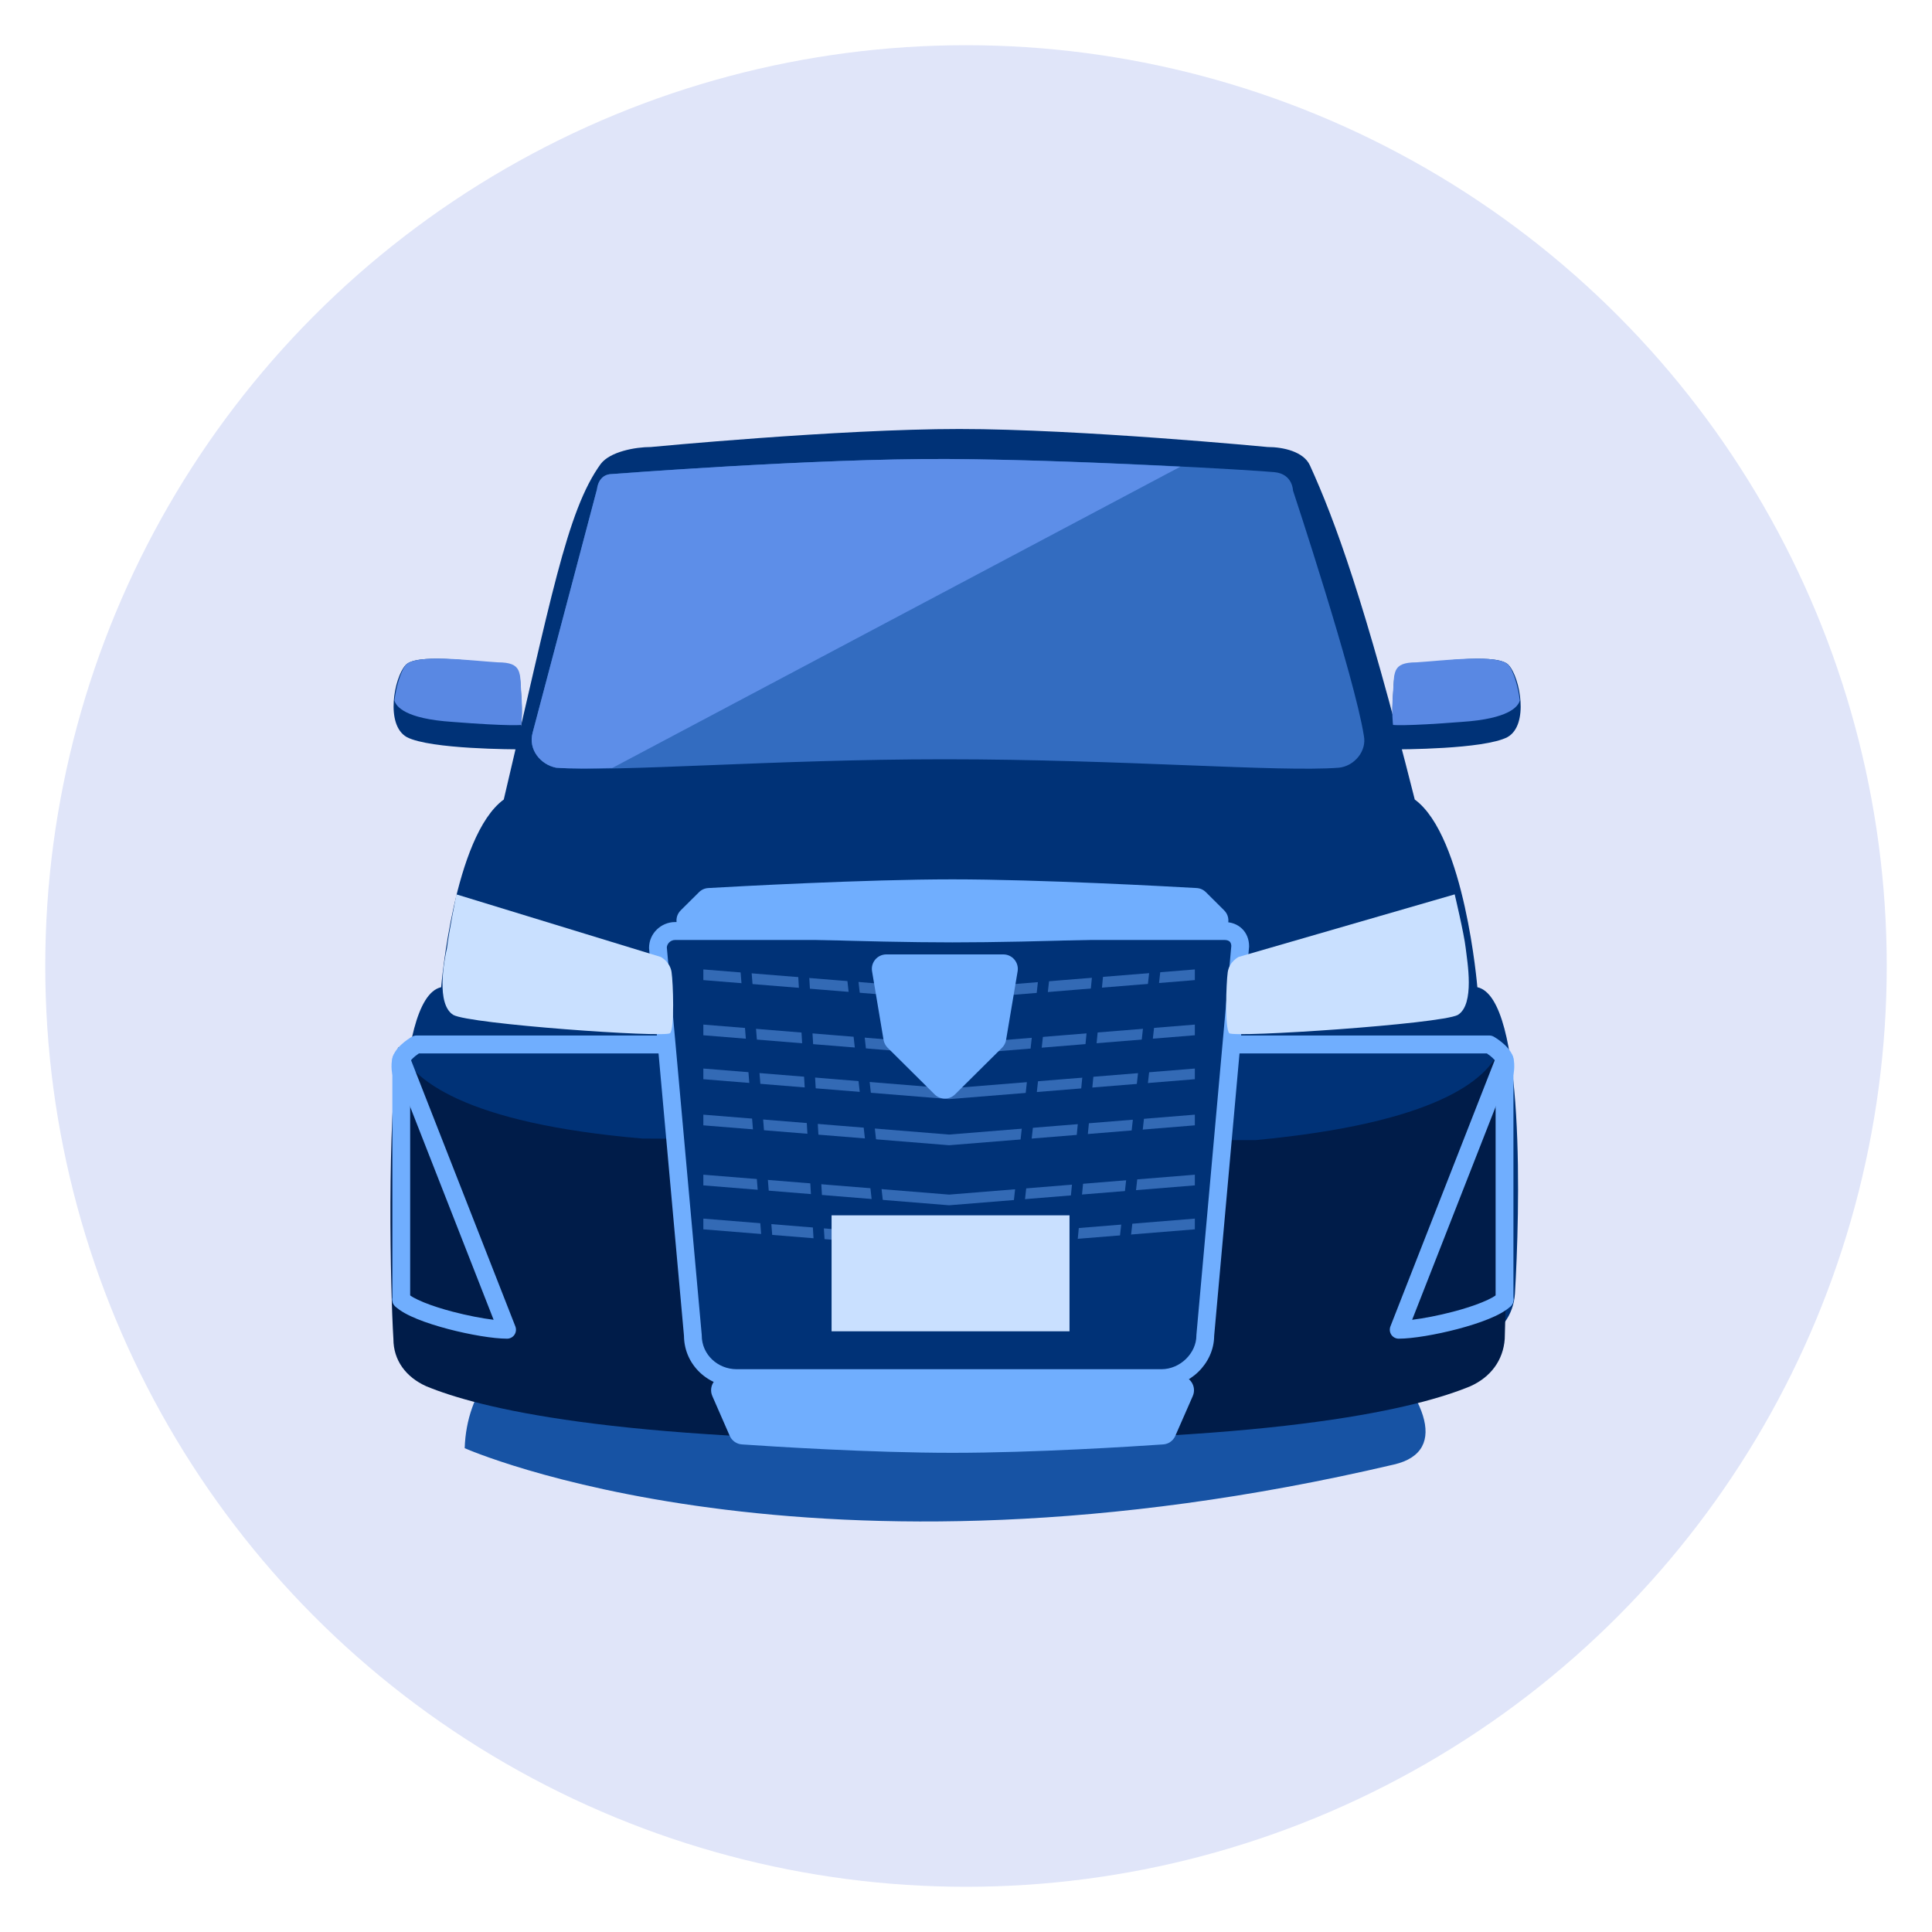 <svg width="40" height="40" viewBox="0 0 40 40" fill="none" xmlns="http://www.w3.org/2000/svg">
<ellipse cx="20" cy="20" rx="19.063" ry="19.064" fill="#E0E5F9"/>
<g clip-path="url(#clip0_10141_33332)">
<path d="M9.621 29.983C9.621 29.983 16.771 33.159 28.857 30.322C31.266 29.771 26.486 25.283 23.688 25.579C20.929 25.918 9.777 25.198 9.621 29.983Z" fill="#1753A4"/>
<path d="M28.843 15.009C28.843 15.009 28.811 14.788 28.843 14.377C28.876 13.967 28.811 13.746 29.33 13.746C29.848 13.682 31.047 13.524 31.242 13.777C31.468 14.03 31.663 15.009 31.209 15.262C30.723 15.515 28.973 15.515 28.843 15.515" fill="#003277"/>
<path d="M30.587 20.439C30.587 20.439 30.328 17.311 29.291 16.553C28.254 12.446 27.638 10.771 27.12 9.634C26.99 9.35 26.569 9.255 26.245 9.255C26.245 9.255 22.354 8.882 19.861 8.882C17.367 8.882 13.476 9.255 13.476 9.255C13.152 9.255 12.634 9.35 12.439 9.603C11.726 10.582 11.402 12.446 10.43 16.553C9.393 17.311 9.134 20.439 9.134 20.439C8.129 20.66 8.259 25.146 8.356 26.789C8.388 27.232 8.648 27.579 9.069 27.769C10.139 28.211 12.893 28.906 19.861 28.906C26.861 28.906 29.583 28.211 30.652 27.769C31.073 27.579 31.333 27.232 31.365 26.789C31.462 25.146 31.592 20.66 30.587 20.439Z" fill="#003277"/>
<path d="M31.057 21.708C30.798 22.371 29.696 23.256 26.001 23.604H19.65L13.298 23.572C9.603 23.256 8.502 22.34 8.242 21.676C8.015 23.256 8.08 26.679 8.145 27.722C8.145 28.164 8.404 28.512 8.826 28.701C9.895 29.143 12.617 29.838 19.585 29.838C19.617 29.838 19.617 29.838 19.65 29.838C19.682 29.838 19.682 29.838 19.715 29.838C26.65 29.838 29.372 29.143 30.441 28.701C30.863 28.512 31.122 28.164 31.154 27.722C31.187 26.679 31.251 23.256 31.057 21.708Z" fill="#001C49"/>
<path d="M24.046 28.534H15.252C14.766 28.534 14.345 28.154 14.345 27.649L13.621 19.622C13.621 19.433 13.783 19.275 13.978 19.275H25.352C25.547 19.275 25.677 19.401 25.677 19.591L24.953 27.649C24.953 28.123 24.532 28.534 24.046 28.534Z" fill="#003277"/>
<path fill-rule="evenodd" clip-rule="evenodd" d="M13.806 19.616L14.529 27.641V27.649C14.529 28.043 14.858 28.348 15.253 28.348H24.046C24.436 28.348 24.77 28.015 24.77 27.649V27.641L25.493 19.584C25.491 19.538 25.476 19.511 25.46 19.495C25.443 19.479 25.41 19.461 25.353 19.461H13.978C13.883 19.461 13.81 19.537 13.806 19.616ZM13.438 19.623C13.438 19.325 13.688 19.09 13.978 19.09H25.353C25.49 19.09 25.62 19.135 25.716 19.229C25.813 19.323 25.861 19.453 25.861 19.591V19.6L25.138 27.658C25.133 28.236 24.625 28.719 24.046 28.719H15.253C14.678 28.719 14.166 28.271 14.161 27.658L13.438 19.631V19.623Z" fill="#70AEFE"/>
<path fill-rule="evenodd" clip-rule="evenodd" d="M25.329 21.625C25.329 21.523 25.412 21.439 25.513 21.439H30.837C30.869 21.439 30.9 21.448 30.928 21.464L30.837 21.625C30.928 21.464 30.928 21.464 30.928 21.464L30.928 21.464L30.929 21.465L30.933 21.467L30.943 21.473C30.952 21.478 30.964 21.486 30.978 21.495C31.007 21.514 31.046 21.541 31.087 21.574C31.161 21.634 31.278 21.74 31.324 21.876C31.356 21.972 31.353 22.082 31.348 22.149C31.345 22.186 31.341 22.218 31.337 22.242C31.336 22.25 31.335 22.257 31.334 22.263V26.909C31.334 27.011 31.251 27.094 31.15 27.094C31.048 27.094 30.965 27.011 30.965 26.909V22.247C30.965 22.235 30.967 22.223 30.969 22.211L30.97 22.206C30.971 22.201 30.972 22.195 30.973 22.186C30.976 22.17 30.979 22.146 30.981 22.12C30.985 22.061 30.982 22.015 30.975 21.995C30.966 21.969 30.927 21.92 30.858 21.864C30.831 21.843 30.805 21.824 30.784 21.81H25.513C25.412 21.81 25.329 21.727 25.329 21.625Z" fill="#70AEFE"/>
<path fill-rule="evenodd" clip-rule="evenodd" d="M31.218 21.764C31.313 21.801 31.359 21.909 31.322 22.004L29.237 27.325C29.477 27.295 29.785 27.236 30.086 27.157C30.303 27.1 30.511 27.034 30.68 26.965C30.857 26.893 30.971 26.827 31.021 26.777C31.094 26.705 31.21 26.706 31.282 26.779C31.353 26.852 31.352 26.969 31.28 27.041C31.174 27.146 31 27.235 30.818 27.309C30.629 27.386 30.406 27.456 30.179 27.516C29.73 27.634 29.243 27.716 28.959 27.716C28.898 27.716 28.841 27.686 28.806 27.635C28.772 27.584 28.765 27.52 28.787 27.462L30.979 21.868C31.017 21.773 31.123 21.726 31.218 21.764Z" fill="#70AEFE"/>
<path fill-rule="evenodd" clip-rule="evenodd" d="M13.86 21.625C13.86 21.523 13.778 21.439 13.676 21.439H8.621C8.589 21.439 8.557 21.448 8.529 21.464L8.621 21.625C8.529 21.464 8.53 21.464 8.529 21.464L8.529 21.464L8.528 21.465L8.525 21.467L8.514 21.473C8.505 21.478 8.493 21.486 8.479 21.495C8.45 21.514 8.411 21.541 8.37 21.574C8.296 21.634 8.179 21.74 8.133 21.876C8.101 21.972 8.104 22.082 8.109 22.149C8.112 22.186 8.116 22.218 8.12 22.242C8.121 22.25 8.122 22.257 8.123 22.263V26.909C8.123 27.011 8.206 27.094 8.307 27.094C8.409 27.094 8.492 27.011 8.492 26.909V22.247C8.492 22.235 8.49 22.222 8.488 22.211C8.488 22.211 8.488 22.21 8.488 22.211L8.487 22.206C8.486 22.201 8.485 22.195 8.484 22.186C8.482 22.17 8.479 22.146 8.477 22.12C8.472 22.061 8.475 22.015 8.482 21.995C8.491 21.969 8.53 21.92 8.599 21.864C8.626 21.843 8.652 21.824 8.673 21.81H13.676C13.778 21.81 13.86 21.727 13.86 21.625Z" fill="#70AEFE"/>
<path fill-rule="evenodd" clip-rule="evenodd" d="M8.239 21.764C8.144 21.801 8.098 21.909 8.135 22.004L10.22 27.325C9.98 27.295 9.672 27.236 9.371 27.157C9.154 27.1 8.946 27.034 8.777 26.965C8.6 26.893 8.486 26.827 8.436 26.777C8.363 26.705 8.247 26.706 8.175 26.779C8.104 26.852 8.105 26.969 8.177 27.041C8.283 27.146 8.457 27.235 8.639 27.309C8.828 27.386 9.051 27.456 9.278 27.516C9.727 27.634 10.214 27.716 10.498 27.716C10.559 27.716 10.616 27.686 10.651 27.635C10.685 27.584 10.692 27.52 10.67 27.462L8.478 21.868C8.44 21.773 8.334 21.726 8.239 21.764Z" fill="#70AEFE"/>
<path opacity="0.51" d="M24.738 21.434V21.213L19.65 21.625L14.562 21.213V21.434L19.65 21.846L24.738 21.434Z" fill="#65A0F2"/>
<path opacity="0.51" d="M24.738 23.299V23.078L19.65 23.49L14.562 23.078V23.299L19.65 23.711L24.738 23.299Z" fill="#65A0F2"/>
<path opacity="0.51" d="M24.738 24.542V24.321L19.65 24.733L14.562 24.321V24.542L19.65 24.954L24.738 24.542Z" fill="#65A0F2"/>
<path opacity="0.51" d="M24.738 25.452V25.23L19.65 25.643L14.562 25.23V25.452L19.65 25.864L24.738 25.452Z" fill="#65A0F2"/>
<path opacity="0.51" d="M24.738 20.292V20.071L19.65 20.483L14.562 20.071V20.292L19.65 20.704L24.738 20.292Z" fill="#65A0F2"/>
<path opacity="0.51" d="M24.738 22.344V22.123L19.65 22.535L14.562 22.123V22.344L19.65 22.756L24.738 22.344Z" fill="#65A0F2"/>
<path d="M25.646 19.812C25.646 19.812 25.451 19.907 25.419 20.128C25.387 20.349 25.354 21.297 25.451 21.392C25.549 21.487 29.826 21.203 30.183 21.013C30.54 20.792 30.377 19.907 30.345 19.623C30.313 19.338 30.118 18.517 30.118 18.517L25.646 19.812Z" fill="#C9E0FF"/>
<path d="M12.674 9.814C12.674 9.814 16.848 9.49 19.616 9.503C22.285 9.516 26.014 9.737 26.39 9.776C26.765 9.814 26.77 10.155 26.77 10.155C26.77 10.155 28.042 13.999 28.237 15.231C28.302 15.547 28.042 15.863 27.718 15.895C26.454 15.989 23.255 15.72 19.56 15.72C15.963 15.72 12.843 15.989 11.515 15.895C11.191 15.831 10.931 15.515 11.028 15.168L12.361 10.125C12.361 10.125 12.382 9.814 12.674 9.814Z" fill="#336CC0"/>
<path d="M19.616 9.503C21.153 9.511 23.041 9.591 24.439 9.662L12.679 15.899C12.203 15.913 11.808 15.916 11.515 15.895C11.191 15.832 10.931 15.516 11.028 15.168L12.361 10.125C12.361 10.125 12.382 9.815 12.674 9.815C12.715 9.812 16.861 9.49 19.616 9.503Z" fill="#5D8EE8"/>
<path d="M10.789 15.009C10.789 15.009 10.822 14.788 10.789 14.377C10.757 13.966 10.822 13.745 10.303 13.745C9.785 13.682 8.586 13.524 8.391 13.777C8.164 14.03 7.97 15.009 8.424 15.262C8.91 15.514 10.66 15.514 10.789 15.514" fill="#003277"/>
<path d="M10.792 14.345C10.76 13.935 10.825 13.713 10.306 13.713C9.788 13.682 8.589 13.524 8.394 13.777C8.297 13.903 8.2 14.219 8.167 14.503C8.2 14.63 8.394 14.882 9.366 14.946C10.565 15.04 10.792 15.009 10.792 15.009C10.792 15.009 10.825 14.756 10.792 14.345Z" fill="#5988E3"/>
<path d="M28.841 14.345C28.873 13.935 28.808 13.713 29.327 13.713C29.845 13.682 31.044 13.524 31.239 13.777C31.336 13.903 31.433 14.219 31.466 14.503C31.433 14.63 31.239 14.882 30.267 14.946C29.067 15.04 28.841 15.009 28.841 15.009C28.841 15.009 28.808 14.756 28.841 14.345Z" fill="#5988E3"/>
<path d="M13.678 19.812C13.678 19.812 13.872 19.907 13.904 20.128C13.937 20.349 13.969 21.297 13.872 21.392C13.742 21.487 9.708 21.202 9.384 21.012C9.028 20.791 9.19 19.907 9.255 19.622C9.287 19.338 9.449 18.517 9.449 18.517L13.678 19.812Z" fill="#C9E0FF"/>
<path d="M15.294 19.623L15.78 25.821L16.006 25.803L15.52 19.606L15.294 19.623Z" fill="#003277"/>
<path d="M16.492 19.622L16.854 25.828L17.08 25.815L16.718 19.609L16.492 19.622Z" fill="#003277"/>
<path d="M17.471 19.645L18.157 25.824L18.383 25.799L17.696 19.621L17.471 19.645Z" fill="#003277"/>
<path d="M21.569 19.603L20.889 25.782L21.114 25.807L21.795 19.627L21.569 19.603Z" fill="#003277"/>
<path d="M22.668 19.604L22.072 25.792L22.298 25.813L22.894 19.625L22.668 19.604Z" fill="#003277"/>
<path d="M23.851 19.612L23.165 25.791L23.39 25.815L24.076 19.636L23.851 19.612Z" fill="#003277"/>
<path d="M22.143 25.162H17.217V27.563H22.143V25.162Z" fill="#C9E0FF"/>
<path d="M14.095 18.846L14.472 18.472C14.524 18.42 14.591 18.39 14.664 18.386C15.24 18.353 17.923 18.206 19.719 18.206C21.516 18.206 24.199 18.353 24.775 18.386C24.848 18.39 24.915 18.42 24.967 18.472L25.343 18.846C25.528 19.029 25.409 19.345 25.149 19.356C23.965 19.41 21.479 19.511 19.719 19.511C17.96 19.511 15.473 19.41 14.29 19.356C14.03 19.345 13.91 19.029 14.095 18.846Z" fill="#70AEFE"/>
<path d="M14.748 28.904L15.108 29.727C15.153 29.829 15.25 29.898 15.361 29.905C15.971 29.947 18.022 30.079 19.721 30.079C21.421 30.079 23.472 29.947 24.082 29.905C24.193 29.898 24.29 29.829 24.334 29.727L24.695 28.904C24.784 28.7 24.629 28.474 24.407 28.482C23.509 28.516 21.505 28.584 19.721 28.584C17.938 28.584 15.934 28.516 15.035 28.482C14.813 28.474 14.659 28.7 14.748 28.904Z" fill="#70AEFE"/>
<path d="M18.293 21.529L18.055 20.109C18.024 19.927 18.165 19.76 18.351 19.76H20.773C20.958 19.76 21.099 19.927 21.069 20.109L20.83 21.529C20.82 21.591 20.79 21.648 20.746 21.693L19.773 22.658C19.656 22.774 19.467 22.774 19.35 22.658L18.378 21.693C18.333 21.648 18.304 21.591 18.293 21.529Z" fill="#70AEFE"/>
</g>
<defs>
<clipPath id="clip0_10141_33332">
<rect width="24.314" height="23" fill="white" transform="translate(7.779 8.5)"/>
</clipPath>
</defs>
</svg>
